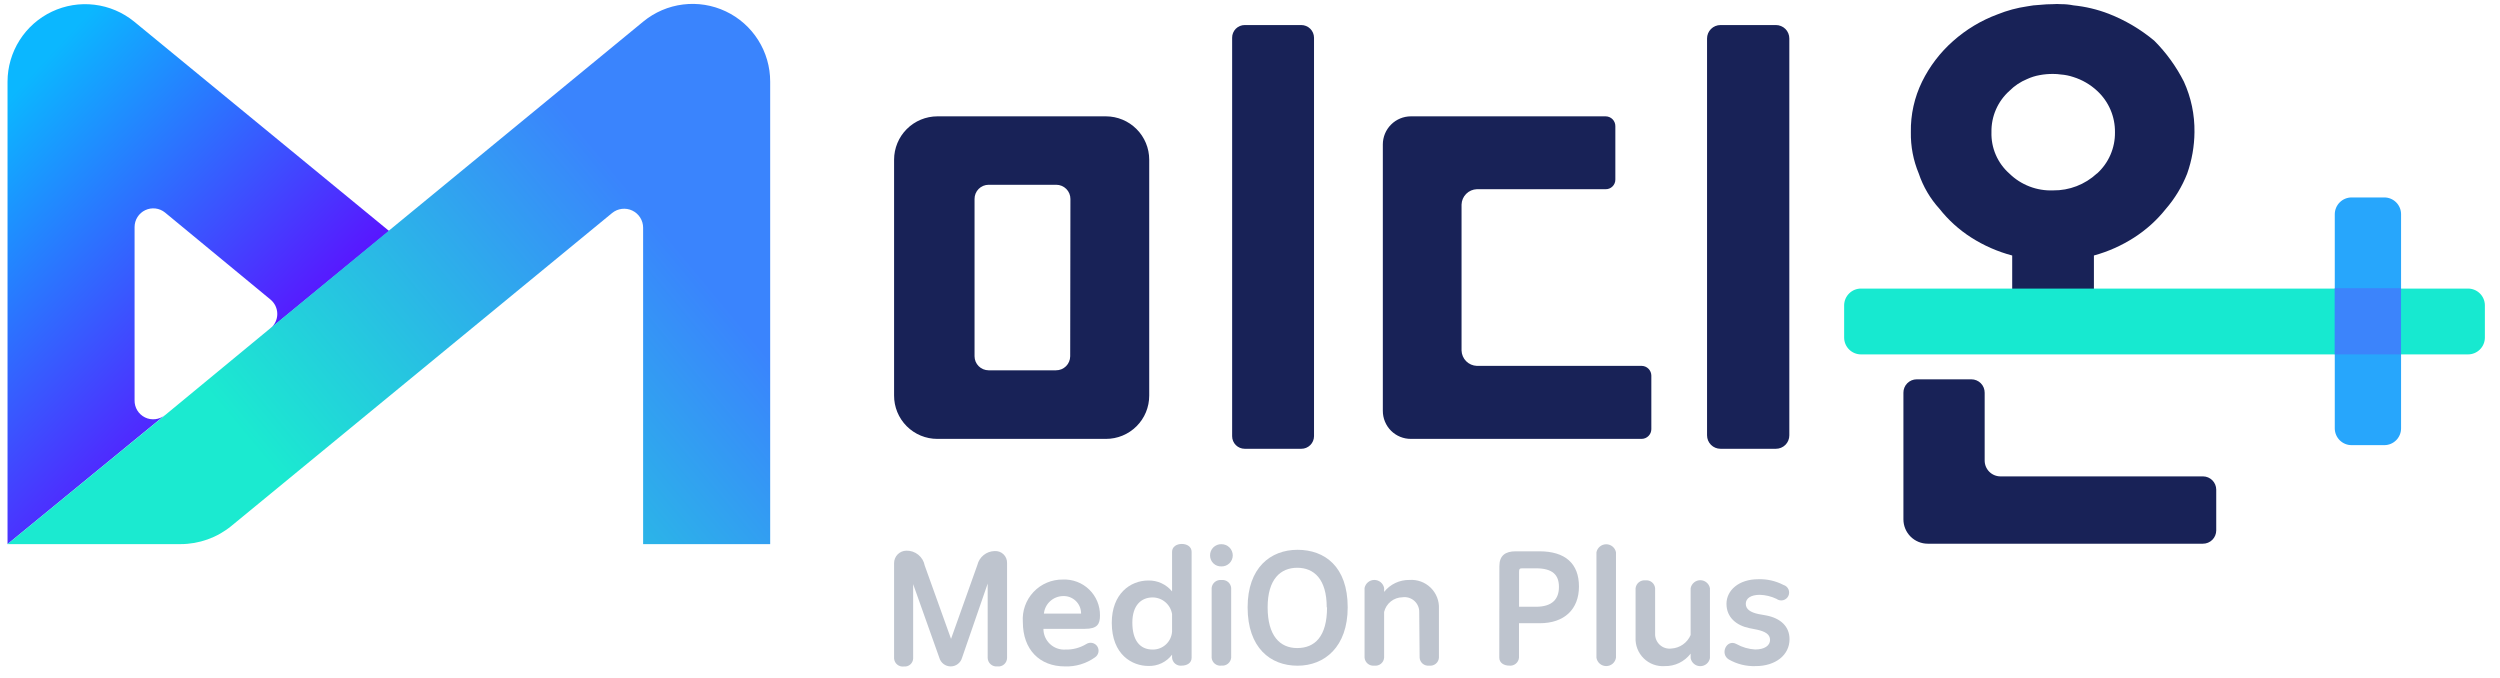 <svg width="166" height="45" viewBox="0 0 166 45" fill="none" xmlns="http://www.w3.org/2000/svg">
	<g clip-path="url(#clip0_26_1137)">
		<path d="M8.936 26.579V15.069C8.937 14.835 9.005 14.606 9.13 14.409C9.256 14.211 9.435 14.054 9.646 13.954C9.858 13.854 10.093 13.816 10.326 13.844C10.558 13.872 10.777 13.965 10.959 14.113L17.961 19.891C18.102 20.008 18.216 20.154 18.294 20.319C18.371 20.484 18.412 20.665 18.412 20.848C18.412 21.03 18.371 21.211 18.294 21.376C18.216 21.541 18.102 21.687 17.961 21.804L25.841 15.342L8.905 1.432C8.15 0.818 7.236 0.43 6.27 0.314C5.304 0.197 4.324 0.357 3.445 0.774C2.565 1.191 1.822 1.849 1.301 2.671C0.78 3.493 0.502 4.446 0.5 5.419L0.5 36.129L10.948 27.566C10.765 27.715 10.544 27.808 10.309 27.834C10.075 27.861 9.838 27.82 9.627 27.716C9.415 27.612 9.238 27.45 9.115 27.248C8.993 27.047 8.931 26.814 8.936 26.579Z" fill="url(#paint0_linear_26_1137)"/>
		<path d="M42.714 1.432L25.82 15.316L17.961 21.788L10.959 27.566L0.5 36.129H11.989C13.22 36.129 14.414 35.702 15.366 34.921L40.644 14.145C40.829 13.994 41.052 13.898 41.289 13.869C41.525 13.84 41.765 13.878 41.981 13.98C42.196 14.082 42.379 14.243 42.507 14.444C42.634 14.645 42.703 14.878 42.703 15.116V36.129H51.14V5.419C51.141 4.442 50.864 3.485 50.342 2.659C49.82 1.833 49.074 1.173 48.191 0.755C47.308 0.337 46.324 0.178 45.354 0.298C44.384 0.418 43.469 0.812 42.714 1.432Z" fill="url(#paint1_linear_26_1137)"/>
		<path d="M59.367 37.389C59.367 37.173 59.453 36.964 59.605 36.81C59.757 36.656 59.965 36.568 60.181 36.565C60.468 36.557 60.748 36.652 60.971 36.832C61.195 37.012 61.347 37.265 61.4 37.547L63.149 42.422L64.899 37.51C64.961 37.253 65.107 37.023 65.313 36.857C65.519 36.691 65.774 36.597 66.039 36.591C66.147 36.583 66.255 36.598 66.357 36.634C66.459 36.67 66.552 36.728 66.63 36.803C66.709 36.878 66.77 36.968 66.811 37.068C66.852 37.168 66.872 37.276 66.869 37.384V43.688C66.868 43.768 66.85 43.848 66.816 43.921C66.783 43.994 66.734 44.059 66.674 44.112C66.613 44.165 66.542 44.205 66.465 44.229C66.389 44.252 66.308 44.26 66.228 44.25C66.148 44.259 66.067 44.251 65.99 44.227C65.913 44.203 65.842 44.163 65.782 44.11C65.721 44.058 65.672 43.993 65.638 43.92C65.603 43.847 65.584 43.768 65.582 43.688V38.75L63.88 43.678C63.834 43.842 63.735 43.987 63.599 44.09C63.463 44.194 63.297 44.249 63.126 44.249C62.955 44.249 62.789 44.194 62.653 44.09C62.517 43.987 62.418 43.842 62.372 43.678L60.633 38.787V43.73C60.629 43.806 60.61 43.88 60.577 43.947C60.543 44.015 60.496 44.076 60.439 44.125C60.381 44.174 60.314 44.211 60.242 44.233C60.17 44.256 60.094 44.263 60.019 44.255C59.941 44.266 59.862 44.26 59.787 44.239C59.712 44.218 59.641 44.181 59.58 44.132C59.519 44.083 59.469 44.022 59.432 43.953C59.396 43.884 59.374 43.808 59.367 43.73V37.389Z" fill="#BEC4CE"/>
		<path d="M73.039 40.867C73.039 41.44 72.866 41.755 72.036 41.755H69.283C69.283 41.943 69.321 42.129 69.395 42.302C69.47 42.474 69.579 42.63 69.716 42.759C69.852 42.888 70.014 42.988 70.191 43.052C70.368 43.116 70.556 43.143 70.744 43.131C71.232 43.145 71.713 43.017 72.13 42.764C72.248 42.688 72.391 42.662 72.528 42.691C72.665 42.721 72.785 42.803 72.861 42.921C72.936 43.039 72.963 43.182 72.933 43.319C72.903 43.456 72.821 43.575 72.703 43.651C72.123 44.064 71.423 44.275 70.712 44.25C69.031 44.25 67.917 43.136 67.917 41.303C67.89 40.94 67.939 40.574 68.061 40.231C68.183 39.887 68.375 39.573 68.625 39.307C68.875 39.042 69.178 38.831 69.513 38.69C69.849 38.547 70.211 38.477 70.575 38.482C70.896 38.468 71.216 38.519 71.517 38.633C71.817 38.747 72.091 38.921 72.321 39.144C72.552 39.367 72.734 39.635 72.858 39.931C72.981 40.228 73.043 40.546 73.039 40.867ZM69.315 40.741H71.784C71.785 40.583 71.755 40.427 71.693 40.281C71.632 40.136 71.541 40.005 71.427 39.896C71.312 39.787 71.177 39.703 71.029 39.648C70.88 39.594 70.723 39.571 70.565 39.58C70.251 39.59 69.952 39.713 69.722 39.926C69.492 40.14 69.348 40.429 69.315 40.741Z" fill="#BEC4CE"/>
		<path d="M79.123 43.672C79.123 44.035 78.802 44.198 78.461 44.198C78.384 44.206 78.307 44.2 78.233 44.178C78.159 44.156 78.091 44.119 78.031 44.07C77.972 44.021 77.923 43.961 77.888 43.892C77.852 43.824 77.831 43.749 77.825 43.672V43.468C77.643 43.711 77.404 43.906 77.13 44.037C76.855 44.168 76.553 44.23 76.249 44.219C75.199 44.219 73.822 43.494 73.822 41.35C73.822 39.428 75.052 38.545 76.249 38.545C76.55 38.539 76.848 38.6 77.121 38.726C77.394 38.852 77.635 39.038 77.825 39.27V36.644C77.825 36.297 78.135 36.118 78.471 36.118C78.808 36.118 79.123 36.292 79.123 36.644V43.672ZM77.825 41.939V40.773C77.775 40.466 77.619 40.188 77.383 39.986C77.148 39.784 76.848 39.672 76.538 39.669C75.776 39.669 75.188 40.195 75.188 41.34C75.188 42.485 75.661 43.131 76.538 43.131C76.864 43.135 77.18 43.013 77.419 42.791C77.658 42.569 77.804 42.264 77.825 41.939Z" fill="#BEC4CE"/>
		<path d="M81.104 36.134C81.203 36.133 81.301 36.152 81.393 36.19C81.484 36.227 81.567 36.282 81.637 36.352C81.707 36.422 81.762 36.505 81.8 36.597C81.837 36.688 81.856 36.786 81.856 36.885C81.854 36.982 81.834 37.078 81.795 37.167C81.756 37.256 81.701 37.337 81.631 37.404C81.561 37.471 81.478 37.524 81.388 37.56C81.298 37.595 81.201 37.612 81.104 37.61C81.007 37.614 80.909 37.599 80.817 37.564C80.725 37.53 80.642 37.477 80.571 37.409C80.501 37.341 80.444 37.26 80.406 37.17C80.368 37.08 80.348 36.983 80.348 36.885C80.346 36.785 80.364 36.686 80.401 36.594C80.438 36.501 80.494 36.417 80.565 36.347C80.636 36.277 80.72 36.222 80.813 36.185C80.905 36.148 81.005 36.131 81.104 36.134ZM80.453 39.039C80.461 38.961 80.484 38.885 80.521 38.817C80.559 38.748 80.61 38.687 80.671 38.638C80.732 38.589 80.802 38.553 80.878 38.532C80.953 38.51 81.032 38.504 81.109 38.514C81.186 38.505 81.264 38.512 81.338 38.533C81.412 38.555 81.481 38.592 81.541 38.641C81.601 38.69 81.65 38.75 81.686 38.819C81.722 38.887 81.744 38.962 81.75 39.039V43.672C81.743 43.749 81.72 43.824 81.683 43.892C81.646 43.96 81.596 44.02 81.536 44.069C81.476 44.117 81.407 44.154 81.333 44.176C81.259 44.198 81.181 44.205 81.104 44.197C81.027 44.208 80.948 44.202 80.873 44.181C80.797 44.16 80.727 44.123 80.666 44.074C80.605 44.025 80.555 43.964 80.518 43.895C80.481 43.826 80.459 43.75 80.453 43.672V39.039Z" fill="#BEC4CE"/>
		<path d="M82.842 40.326C82.842 37.7 84.36 36.507 86.156 36.507C87.953 36.507 89.487 37.61 89.487 40.326C89.487 42.953 87.953 44.203 86.156 44.203C84.36 44.203 82.842 43.021 82.842 40.326ZM88.095 40.326C88.095 38.44 87.239 37.7 86.135 37.7C85.032 37.7 84.171 38.451 84.171 40.326C84.171 42.201 84.975 43.031 86.135 43.031C87.296 43.031 88.116 42.275 88.116 40.326H88.095Z" fill="#BEC4CE"/>
		<path d="M94.237 40.657C94.242 40.515 94.215 40.373 94.159 40.242C94.103 40.111 94.019 39.994 93.913 39.899C93.807 39.804 93.681 39.733 93.545 39.691C93.409 39.65 93.265 39.639 93.124 39.659C92.841 39.663 92.567 39.761 92.347 39.938C92.126 40.115 91.97 40.361 91.905 40.636V43.672C91.899 43.749 91.878 43.825 91.842 43.894C91.806 43.962 91.757 44.023 91.697 44.072C91.637 44.121 91.568 44.158 91.493 44.179C91.419 44.201 91.341 44.207 91.264 44.198C91.186 44.208 91.107 44.202 91.031 44.181C90.956 44.16 90.885 44.124 90.824 44.075C90.763 44.026 90.712 43.965 90.675 43.896C90.637 43.827 90.615 43.751 90.607 43.672V39.039C90.638 38.889 90.719 38.755 90.837 38.658C90.955 38.561 91.103 38.508 91.256 38.508C91.409 38.508 91.557 38.561 91.675 38.658C91.793 38.755 91.875 38.889 91.905 39.039V39.302C92.106 39.049 92.362 38.847 92.653 38.709C92.944 38.572 93.264 38.503 93.586 38.508C93.844 38.49 94.103 38.526 94.346 38.614C94.59 38.703 94.811 38.843 94.996 39.023C95.181 39.204 95.326 39.422 95.421 39.663C95.516 39.904 95.558 40.162 95.545 40.421V43.672C95.54 43.75 95.518 43.826 95.482 43.895C95.446 43.964 95.396 44.025 95.335 44.074C95.275 44.123 95.205 44.16 95.13 44.181C95.055 44.202 94.977 44.208 94.899 44.198C94.823 44.207 94.745 44.201 94.671 44.179C94.597 44.157 94.528 44.121 94.468 44.072C94.409 44.023 94.36 43.962 94.325 43.893C94.29 43.825 94.269 43.749 94.264 43.672L94.237 40.657Z" fill="#BEC4CE"/>
		<path d="M99.558 37.599C99.558 36.885 99.957 36.607 100.64 36.607H102.216C103.939 36.607 104.843 37.426 104.843 38.944C104.843 40.462 103.866 41.382 102.242 41.382H100.861V43.672C100.854 43.75 100.831 43.825 100.794 43.894C100.757 43.963 100.707 44.023 100.646 44.072C100.585 44.121 100.515 44.158 100.44 44.179C100.365 44.201 100.287 44.207 100.209 44.197C99.863 44.197 99.553 44.014 99.553 43.672L99.558 37.599ZM101.985 40.289C103.088 40.289 103.514 39.764 103.514 38.971C103.514 38.177 103.099 37.736 101.985 37.736H101.087C100.913 37.736 100.866 37.773 100.866 37.967V40.289H101.985Z" fill="#BEC4CE"/>
		<path d="M106.004 36.67C106.034 36.52 106.115 36.386 106.234 36.289C106.352 36.192 106.5 36.139 106.653 36.139C106.805 36.139 106.954 36.192 107.072 36.289C107.19 36.386 107.271 36.52 107.301 36.67V43.672C107.277 43.827 107.199 43.968 107.08 44.07C106.961 44.172 106.809 44.227 106.653 44.227C106.496 44.227 106.345 44.172 106.226 44.07C106.107 43.968 106.028 43.827 106.004 43.672V36.67Z" fill="#BEC4CE"/>
		<path d="M108.602 42.328V39.06C108.611 38.983 108.634 38.907 108.672 38.839C108.71 38.77 108.76 38.71 108.821 38.661C108.882 38.612 108.952 38.576 109.027 38.554C109.102 38.533 109.181 38.526 109.259 38.535C109.335 38.526 109.413 38.533 109.487 38.555C109.561 38.577 109.63 38.613 109.69 38.662C109.75 38.711 109.799 38.772 109.835 38.84C109.871 38.908 109.893 38.983 109.9 39.06V42.065C109.893 42.205 109.917 42.345 109.971 42.475C110.024 42.604 110.105 42.721 110.208 42.816C110.311 42.911 110.434 42.983 110.568 43.025C110.701 43.068 110.843 43.081 110.982 43.063C111.257 43.046 111.522 42.953 111.747 42.795C111.973 42.636 112.15 42.418 112.258 42.165V39.06C112.285 38.91 112.365 38.774 112.482 38.677C112.599 38.579 112.747 38.525 112.899 38.525C113.052 38.525 113.199 38.579 113.316 38.677C113.434 38.774 113.513 38.91 113.54 39.06V43.699C113.513 43.849 113.434 43.984 113.316 44.082C113.199 44.18 113.052 44.233 112.899 44.233C112.747 44.233 112.599 44.18 112.482 44.082C112.365 43.984 112.285 43.849 112.258 43.699V43.399C112.057 43.664 111.796 43.877 111.497 44.022C111.197 44.166 110.868 44.237 110.535 44.229C110.28 44.247 110.023 44.21 109.783 44.121C109.542 44.032 109.324 43.893 109.141 43.713C108.958 43.533 108.816 43.317 108.723 43.078C108.63 42.839 108.589 42.584 108.602 42.328Z" fill="#BEC4CE"/>
		<path d="M118.42 38.839C118.494 38.861 118.562 38.898 118.62 38.949C118.678 39 118.724 39.063 118.755 39.133C118.785 39.204 118.8 39.28 118.798 39.357C118.796 39.434 118.777 39.51 118.743 39.579C118.709 39.648 118.659 39.708 118.599 39.756C118.539 39.803 118.469 39.837 118.394 39.855C118.319 39.873 118.241 39.874 118.166 39.858C118.09 39.842 118.019 39.81 117.958 39.764C117.613 39.599 117.237 39.508 116.855 39.496C116.256 39.496 115.92 39.727 115.92 40.095C115.92 40.463 116.245 40.662 116.76 40.773L117.286 40.867C118.226 41.051 118.825 41.592 118.825 42.443C118.825 43.494 117.895 44.229 116.582 44.229C115.953 44.254 115.329 44.099 114.785 43.783C114.186 43.41 114.648 42.401 115.31 42.769C115.689 42.98 116.112 43.102 116.545 43.126C117.154 43.126 117.532 42.874 117.532 42.49C117.532 42.107 117.186 41.928 116.681 41.813L116.156 41.708C115.305 41.534 114.638 40.998 114.638 40.095C114.638 39.191 115.468 38.461 116.739 38.461C117.323 38.44 117.902 38.57 118.42 38.839Z" fill="#BEC4CE"/>
		<path d="M86.405 1.663H82.649C82.539 1.663 82.43 1.685 82.328 1.727C82.227 1.77 82.134 1.832 82.056 1.91C81.979 1.988 81.918 2.081 81.876 2.183C81.834 2.284 81.813 2.394 81.814 2.504V28.964C81.814 29.073 81.835 29.182 81.877 29.283C81.919 29.385 81.981 29.477 82.058 29.554C82.136 29.632 82.228 29.693 82.329 29.735C82.431 29.777 82.539 29.799 82.649 29.799H86.405C86.515 29.8 86.625 29.779 86.727 29.737C86.829 29.695 86.922 29.634 87.001 29.556C87.079 29.479 87.142 29.387 87.185 29.285C87.228 29.183 87.25 29.074 87.251 28.964V2.504C87.249 2.28 87.16 2.067 87.001 1.909C86.843 1.752 86.628 1.663 86.405 1.663ZM73.435 7.725H62.241C61.479 7.727 60.749 8.03 60.21 8.569C59.672 9.107 59.369 9.837 59.367 10.599V26.258C59.365 26.637 59.438 27.012 59.581 27.362C59.725 27.712 59.937 28.03 60.204 28.299C60.471 28.567 60.788 28.779 61.138 28.924C61.487 29.069 61.862 29.143 62.241 29.142H73.435C73.813 29.143 74.186 29.069 74.535 28.925C74.884 28.781 75.201 28.569 75.468 28.302C75.735 28.035 75.947 27.718 76.091 27.369C76.235 27.02 76.309 26.646 76.308 26.269V10.599C76.307 9.837 76.004 9.107 75.465 8.569C74.927 8.03 74.197 7.727 73.435 7.725ZM71.061 23.658C71.06 23.781 71.035 23.902 70.987 24.015C70.94 24.129 70.87 24.231 70.783 24.318C70.696 24.404 70.592 24.472 70.479 24.519C70.365 24.565 70.243 24.588 70.12 24.588H65.639C65.393 24.586 65.158 24.488 64.984 24.314C64.809 24.14 64.711 23.904 64.71 23.658V13.21C64.709 13.087 64.733 12.965 64.779 12.851C64.825 12.738 64.893 12.634 64.98 12.547C65.066 12.46 65.169 12.39 65.282 12.342C65.395 12.295 65.517 12.27 65.639 12.269H70.136C70.385 12.269 70.625 12.368 70.801 12.545C70.977 12.721 71.076 12.96 71.076 13.21L71.061 23.658Z" fill="#182257"/>
		<path d="M117.918 1.663H114.241C114.004 1.663 113.777 1.757 113.609 1.925C113.442 2.092 113.348 2.319 113.348 2.556V28.906C113.348 29.143 113.442 29.37 113.609 29.537C113.777 29.705 114.004 29.799 114.241 29.799H117.918C118.035 29.8 118.152 29.777 118.26 29.732C118.369 29.688 118.468 29.622 118.551 29.539C118.634 29.456 118.7 29.357 118.744 29.248C118.789 29.14 118.811 29.023 118.811 28.906V2.556C118.811 2.439 118.789 2.322 118.744 2.214C118.7 2.105 118.634 2.006 118.551 1.923C118.468 1.84 118.369 1.774 118.26 1.73C118.152 1.685 118.035 1.663 117.918 1.663ZM108.987 24.294H98.061C97.794 24.284 97.541 24.174 97.353 23.985C97.164 23.795 97.055 23.541 97.047 23.275V13.583C97.055 13.316 97.164 13.062 97.353 12.873C97.541 12.683 97.794 12.573 98.061 12.563H106.613C106.698 12.565 106.782 12.549 106.861 12.518C106.939 12.486 107.011 12.439 107.071 12.379C107.131 12.319 107.179 12.248 107.211 12.17C107.244 12.091 107.26 12.007 107.259 11.923V8.382C107.261 8.296 107.245 8.211 107.213 8.132C107.181 8.052 107.134 7.979 107.074 7.918C107.014 7.857 106.942 7.809 106.863 7.776C106.784 7.742 106.699 7.725 106.613 7.725H93.685C93.191 7.725 92.716 7.922 92.367 8.272C92.017 8.621 91.82 9.096 91.82 9.59V27.277C91.819 27.523 91.866 27.766 91.96 27.993C92.053 28.22 92.19 28.426 92.363 28.599C92.537 28.773 92.743 28.91 92.97 29.003C93.197 29.096 93.44 29.144 93.685 29.142H109.008C109.179 29.14 109.341 29.07 109.46 28.95C109.58 28.829 109.648 28.666 109.649 28.496V24.94C109.648 24.77 109.58 24.607 109.46 24.486C109.341 24.366 109.179 24.296 109.008 24.294H108.987Z" fill="#182257"/>
		<path d="M146.286 31.632H132.832C132.554 31.632 132.286 31.521 132.089 31.324C131.892 31.127 131.782 30.86 131.782 30.581V26.08C131.783 25.963 131.761 25.847 131.718 25.739C131.674 25.63 131.609 25.532 131.527 25.449C131.445 25.366 131.347 25.3 131.239 25.255C131.132 25.21 131.016 25.187 130.899 25.187H127.269C127.153 25.187 127.037 25.21 126.929 25.255C126.821 25.3 126.724 25.366 126.642 25.449C126.559 25.532 126.495 25.63 126.451 25.739C126.407 25.847 126.385 25.963 126.387 26.08V34.485C126.387 34.914 126.557 35.325 126.861 35.629C127.164 35.932 127.576 36.102 128.005 36.102H146.275C146.391 36.102 146.506 36.08 146.613 36.035C146.72 35.991 146.817 35.926 146.899 35.844C146.981 35.762 147.046 35.665 147.09 35.558C147.135 35.451 147.158 35.336 147.158 35.22V32.509C147.156 32.278 147.064 32.056 146.901 31.892C146.738 31.728 146.517 31.635 146.286 31.632ZM145.009 5.419C144.501 4.416 143.838 3.5 143.044 2.703C142.14 1.949 141.12 1.346 140.024 0.917C139.268 0.625 138.477 0.436 137.67 0.355C137.396 0.3 137.116 0.273 136.835 0.276C136.669 0.263 136.502 0.263 136.336 0.276C136.034 0.276 135.733 0.292 135.433 0.324C135.152 0.335 134.873 0.369 134.597 0.423C133.929 0.52 133.275 0.697 132.648 0.949C131.554 1.353 130.546 1.958 129.675 2.735C128.824 3.488 128.129 4.4 127.627 5.419C127.116 6.463 126.86 7.614 126.881 8.776C126.864 9.718 127.043 10.653 127.406 11.523C127.697 12.391 128.166 13.189 128.782 13.866C129.372 14.613 130.082 15.256 130.883 15.768C131.724 16.306 132.644 16.71 133.61 16.965V19.739H139.036V16.965C139.985 16.705 140.889 16.301 141.715 15.768C142.515 15.254 143.225 14.611 143.817 13.866C144.417 13.171 144.895 12.379 145.23 11.523C145.541 10.64 145.705 9.712 145.713 8.776C145.73 7.619 145.49 6.472 145.009 5.419ZM139.231 11.523C138.441 12.254 137.402 12.655 136.326 12.642C135.791 12.663 135.257 12.575 134.758 12.382C134.258 12.19 133.803 11.898 133.421 11.523C133.033 11.181 132.726 10.757 132.521 10.282C132.315 9.807 132.217 9.293 132.233 8.776C132.223 8.259 132.324 7.745 132.531 7.271C132.738 6.796 133.045 6.373 133.431 6.029C133.764 5.694 134.161 5.43 134.597 5.251C134.863 5.128 135.144 5.039 135.433 4.988C135.73 4.932 136.033 4.906 136.336 4.91C136.503 4.908 136.67 4.921 136.835 4.946C137.12 4.967 137.4 5.023 137.67 5.114C138.257 5.298 138.796 5.61 139.246 6.029C139.627 6.379 139.93 6.806 140.134 7.281C140.339 7.756 140.441 8.269 140.434 8.786C140.441 9.301 140.338 9.811 140.132 10.283C139.927 10.755 139.623 11.178 139.241 11.523H139.231Z" fill="#182257"/>
		<path d="M164.996 20.254V22.413C164.996 22.56 164.967 22.706 164.91 22.842C164.854 22.978 164.771 23.102 164.666 23.206C164.562 23.31 164.438 23.392 164.302 23.448C164.165 23.504 164.019 23.532 163.872 23.532H123.57C123.273 23.532 122.989 23.414 122.779 23.204C122.569 22.994 122.451 22.71 122.451 22.413V20.254C122.458 19.962 122.579 19.684 122.788 19.48C122.997 19.275 123.278 19.161 123.57 19.161H163.872C164.165 19.16 164.447 19.273 164.657 19.478C164.868 19.682 164.989 19.961 164.996 20.254Z" fill="#17E9D0"/>
		<path d="M159.431 14.223V28.444C159.431 28.59 159.402 28.735 159.346 28.871C159.29 29.006 159.207 29.129 159.103 29.233C158.999 29.336 158.876 29.418 158.74 29.474C158.605 29.53 158.459 29.558 158.312 29.557H156.148C156.002 29.558 155.856 29.53 155.72 29.474C155.585 29.418 155.461 29.336 155.357 29.233C155.253 29.129 155.171 29.006 155.115 28.871C155.058 28.735 155.029 28.59 155.029 28.444V14.223C155.031 13.928 155.149 13.644 155.359 13.436C155.569 13.227 155.852 13.11 156.148 13.11H158.312C158.459 13.109 158.605 13.137 158.74 13.193C158.876 13.249 158.999 13.331 159.103 13.434C159.207 13.537 159.29 13.661 159.346 13.796C159.402 13.931 159.431 14.077 159.431 14.223Z" fill="#27A6FC"/>
		<path d="M159.426 19.135H155.029V23.532H159.426V19.135Z" fill="#3C84FB"/>
	</g>
	<defs>
		<linearGradient id="paint0_linear_26_1137" x1="14.873" y1="27.309" x2="-3.156" y2="10.588" gradientUnits="userSpaceOnUse">
			<stop stop-color="#5915FF"/>
			<stop offset="1" stop-color="#0BB7FF"/>
		</linearGradient>
		<linearGradient id="paint1_linear_26_1137" x1="23.692" y1="37.894" x2="46.853" y2="18.694" gradientUnits="userSpaceOnUse">
			<stop stop-color="#1BEAD0"/>
			<stop offset="1" stop-color="#3A84FD"/>
		</linearGradient>
		<clipPath id="clip0_26_1137">
			<rect width="165" height="44" fill="white" transform="translate(0.5 0.25)"/>
		</clipPath>
	</defs>
</svg>
